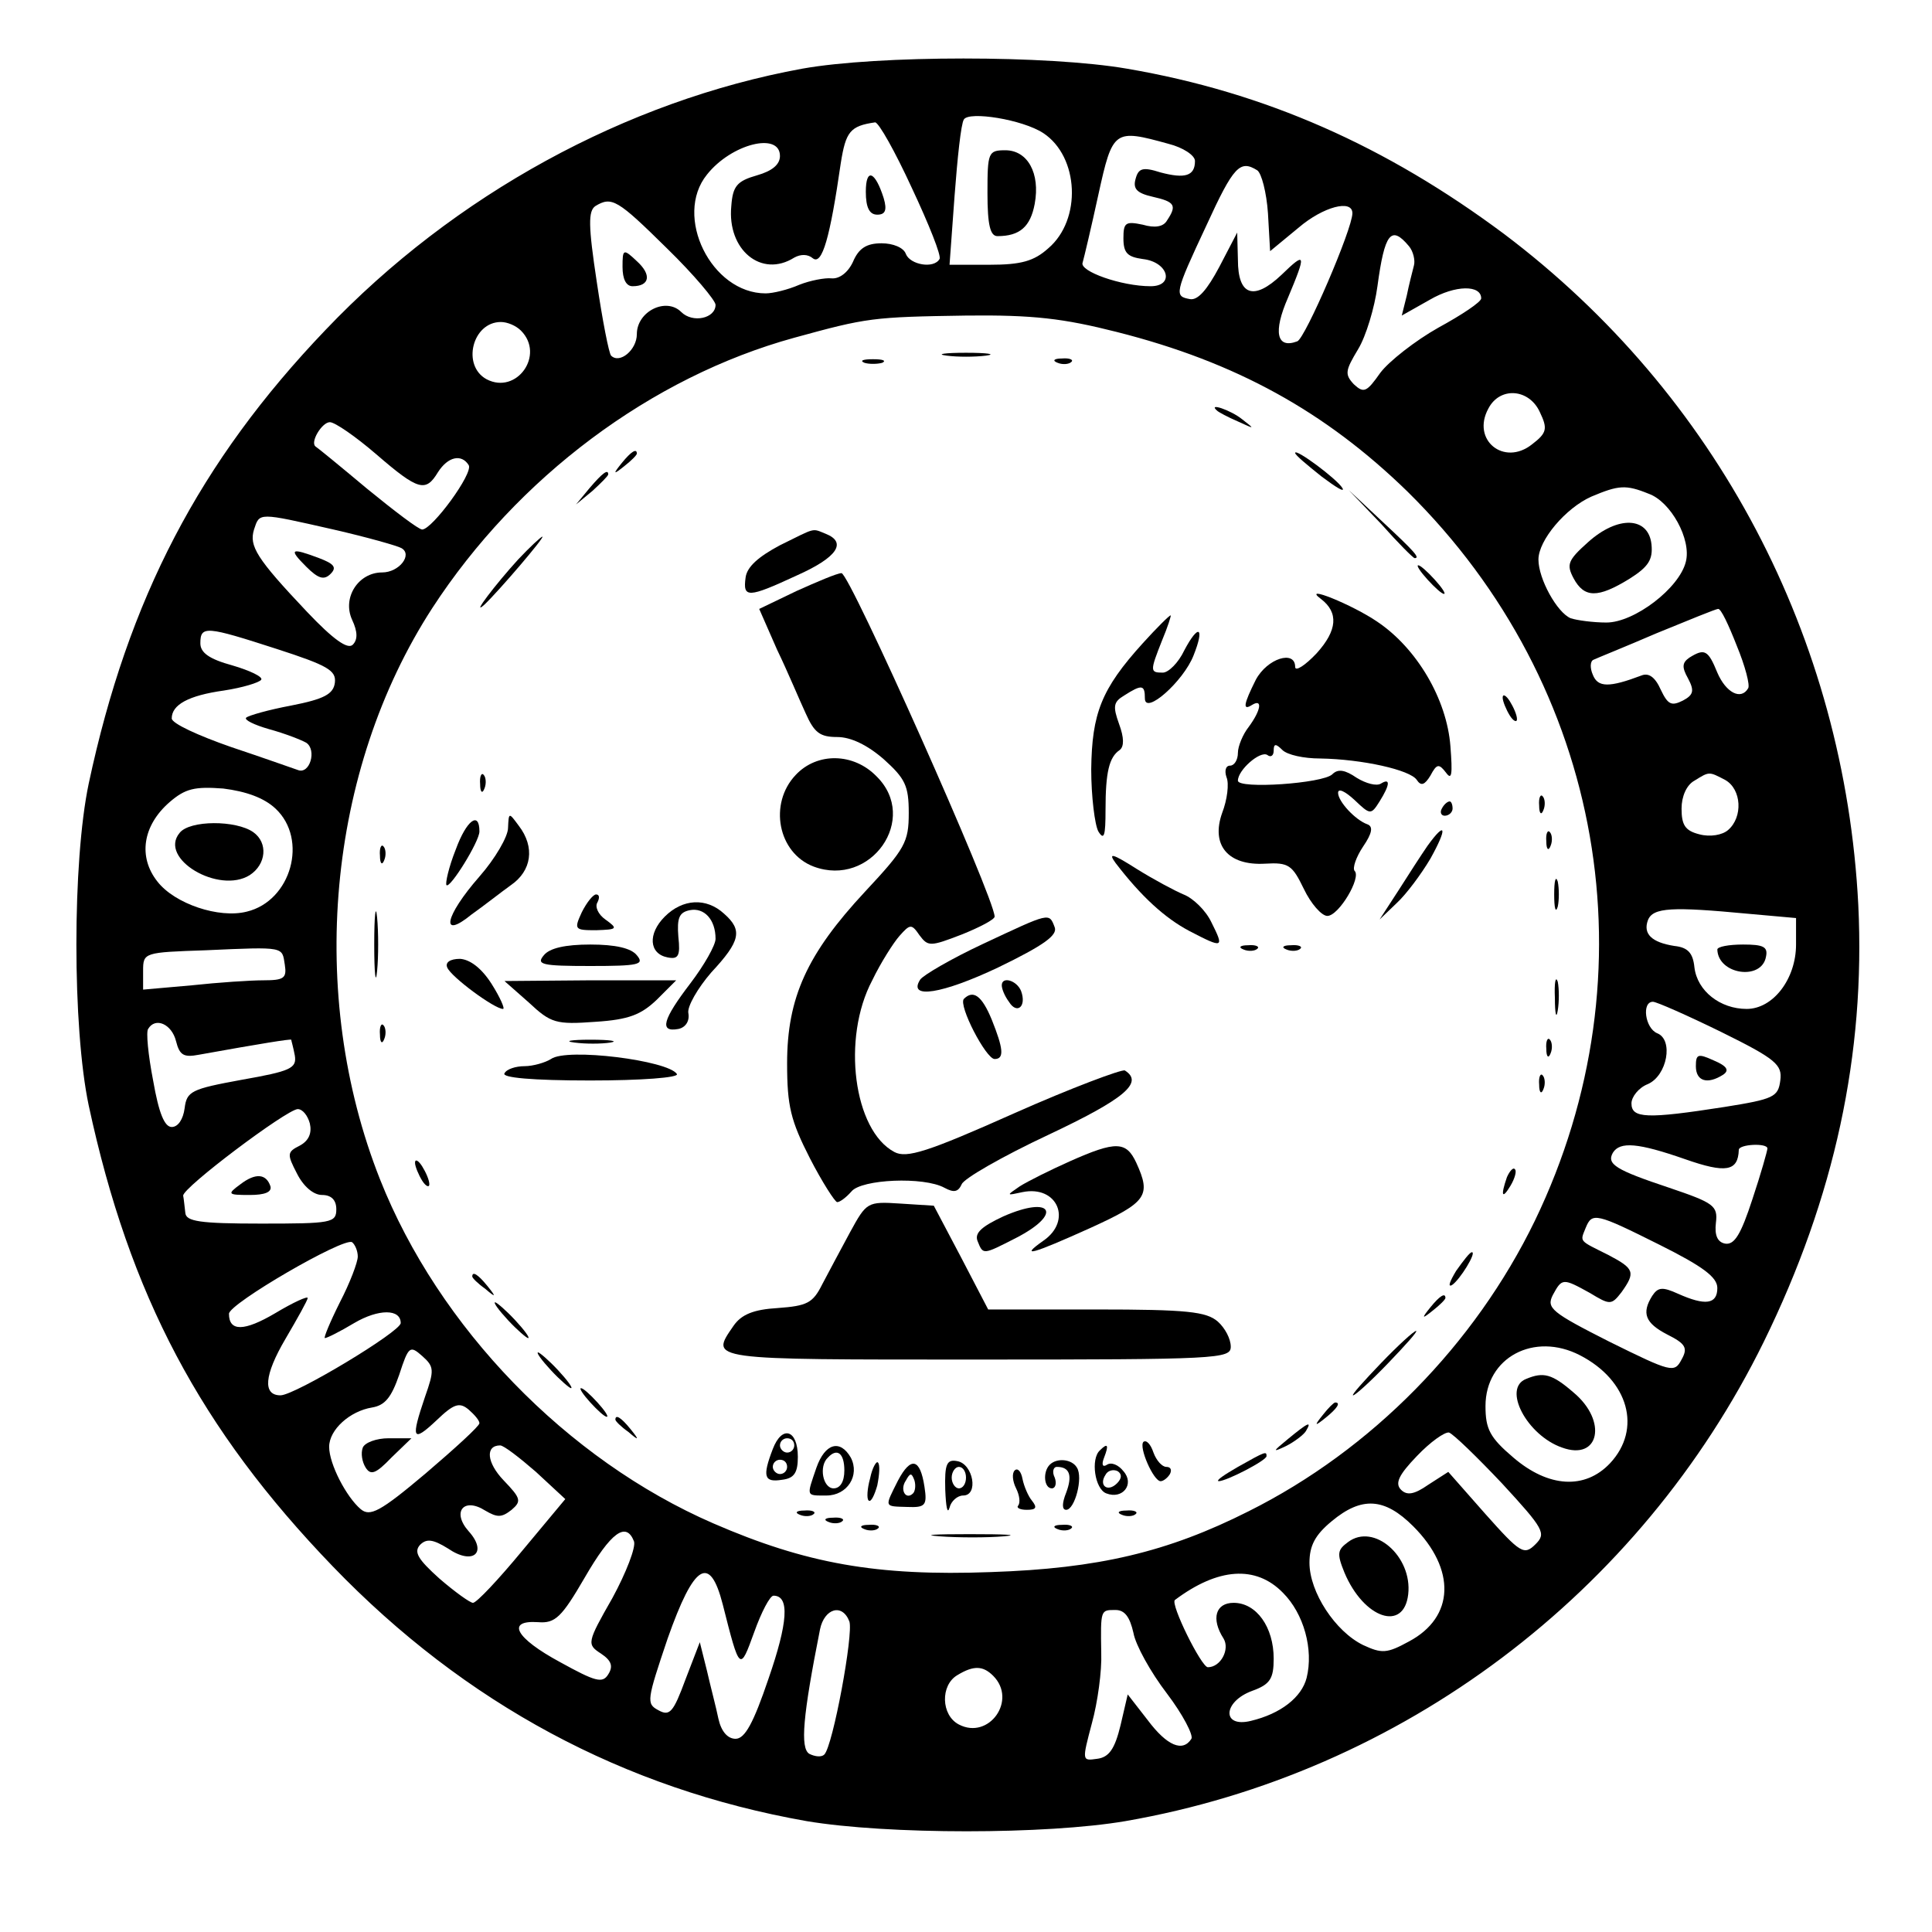 <?xml version="1.0" standalone="no"?>
<!DOCTYPE svg PUBLIC "-//W3C//DTD SVG 20010904//EN"
 "http://www.w3.org/TR/2001/REC-SVG-20010904/DTD/svg10.dtd">
<svg version="1.0" xmlns="http://www.w3.org/2000/svg"
 width="270pt" height="270pt" viewBox="0 0 270 270"
 preserveAspectRatio="xMidYMid meet">
<g transform="translate(0,270) scale(0.1,-0.1)"
fill="#000000" stroke="none">
<path d="M1121 2604 c-246 -45 -486 -176 -666 -365 -176 -184 -276 -376 -331
-634 -23 -109 -23 -341 0 -450 57 -265 156 -452 341 -644 185 -192 407 -311
662 -356 113 -19 335 -19 446 0 386 67 719 318 892 670 99 202 142 402 132
610 -19 374 -198 714 -495 938 -165 123 -334 198 -527 231 -110 19 -348 19
-454 0z m337 -90 c50 -33 54 -121 7 -161 -20 -18 -38 -23 -82 -23 l-56 0 7 96
c4 53 9 101 13 107 7 12 82 0 111 -19z m-184 -76 c24 -51 42 -96 39 -100 -8
-14 -41 -8 -47 7 -3 9 -18 15 -34 15 -21 0 -32 -7 -40 -26 -7 -15 -19 -24 -30
-23 -9 1 -30 -3 -45 -9 -16 -7 -37 -12 -47 -12 -76 0 -129 108 -82 166 34 43
102 60 102 26 0 -12 -11 -21 -32 -27 -28 -8 -34 -15 -36 -43 -6 -61 42 -101
88 -72 9 5 19 5 26 -1 13 -10 24 29 39 133 7 44 13 52 48 57 5 0 28 -41 51
-91z m359 61 c20 -5 37 -16 37 -24 0 -21 -14 -25 -48 -16 -25 8 -31 6 -35 -9
-4 -14 2 -20 24 -25 31 -7 34 -12 20 -33 -5 -9 -17 -11 -34 -6 -24 5 -27 3
-27 -19 0 -21 6 -26 27 -29 36 -4 45 -38 11 -38 -41 0 -100 21 -95 33 2 7 12
49 22 95 20 91 22 92 98 71z m124 -37 c6 -4 13 -31 15 -60 l3 -53 40 33 c34
29 75 40 75 20 0 -22 -66 -175 -77 -179 -29 -11 -34 13 -13 61 26 62 25 65 -9
32 -39 -37 -61 -29 -61 21 l-1 38 -25 -48 c-17 -32 -30 -47 -41 -45 -22 4 -22
7 23 103 38 83 47 92 71 77z m-825 -109 c38 -37 68 -73 68 -79 0 -19 -32 -26
-48 -10 -21 21 -62 1 -62 -31 0 -22 -24 -42 -36 -30 -3 3 -12 49 -20 103 -12
79 -12 99 -2 106 23 14 31 9 100 -59z m1037 3 c6 -7 9 -20 7 -27 -2 -8 -7 -27
-10 -42 l-7 -28 39 22 c36 21 72 21 72 2 0 -5 -27 -23 -60 -41 -32 -18 -69
-47 -81 -63 -19 -27 -23 -29 -37 -16 -13 14 -12 19 6 49 11 18 23 58 27 88 10
74 19 86 44 56z m-408 -120 c166 -42 291 -111 406 -223 275 -271 345 -673 178
-1019 -84 -173 -228 -320 -400 -406 -113 -57 -210 -80 -360 -85 -160 -6 -259
12 -388 68 -205 89 -384 274 -466 481 -102 258 -74 571 73 798 119 183 306
323 506 378 102 28 109 29 241 31 93 1 135 -4 210 -23z m-833 2 c34 -34 -6
-90 -48 -68 -35 19 -20 80 20 80 9 0 21 -5 28 -12z m1424 -114 c11 -23 10 -29
-11 -45 -39 -31 -85 6 -61 50 16 31 57 28 72 -5z m-1626 -59 c59 -51 69 -53
86 -25 14 22 33 26 43 10 7 -11 -51 -90 -65 -90 -5 0 -39 26 -77 57 -37 31
-70 58 -72 59 -8 6 9 34 20 34 7 0 36 -20 65 -45z m1778 -55 c31 -11 60 -64
52 -95 -9 -37 -72 -85 -111 -85 -18 0 -41 3 -50 6 -19 8 -45 55 -45 82 0 27
38 72 74 88 38 16 48 17 80 4z m-1838 -50 c48 -11 90 -23 95 -26 16 -9 -3 -34
-27 -34 -33 0 -56 -35 -42 -66 8 -17 8 -28 1 -35 -7 -7 -27 7 -64 46 -71 75
-81 92 -74 115 8 24 5 24 111 0z m1961 -162 c12 -29 19 -56 16 -60 -10 -17
-31 -6 -43 22 -13 32 -18 34 -39 21 -10 -7 -11 -13 -2 -29 9 -17 8 -23 -7 -31
-16 -8 -21 -6 -31 15 -8 18 -17 24 -27 20 -45 -17 -61 -17 -68 1 -4 9 -4 19 1
21 4 2 44 18 88 37 44 18 83 34 86 34 4 1 15 -23 26 -51z m-2040 -5 c71 -23
83 -30 81 -47 -2 -16 -15 -23 -61 -32 -32 -6 -60 -14 -63 -17 -3 -3 11 -10 32
-16 22 -6 45 -15 52 -19 15 -10 5 -45 -12 -38 -6 2 -48 17 -93 32 -46 16 -83
33 -83 40 0 19 23 32 73 39 26 4 49 11 52 15 3 4 -16 13 -40 20 -33 9 -45 18
-45 31 0 25 8 24 107 -8z m2024 -183 c23 -13 25 -52 4 -70 -8 -7 -25 -10 -40
-6 -20 5 -25 13 -25 36 0 17 7 33 18 39 21 13 20 13 43 1z m-2026 -40 c46 -43
22 -129 -40 -144 -39 -10 -101 11 -125 42 -27 34 -21 78 17 111 22 19 35 22
75 19 32 -4 57 -13 73 -28z m2058 -147 l67 -6 0 -37 c0 -48 -32 -90 -69 -90
-37 0 -69 25 -73 58 -2 20 -9 28 -28 30 -32 5 -44 17 -37 36 7 18 34 19 140 9z
m-2045 -71 c3 -19 -1 -22 -30 -22 -18 0 -63 -3 -100 -7 l-68 -6 0 26 c0 26 1
26 88 29 111 5 106 5 110 -20z m2007 -94 c77 -38 86 -46 83 -68 -3 -23 -9 -26
-78 -37 -109 -17 -130 -16 -130 5 0 9 10 22 23 27 27 12 36 62 13 71 -17 7
-22 44 -6 44 5 0 48 -19 95 -42z m-2159 -13 c5 -20 11 -23 32 -19 89 16 127
22 129 21 0 -1 3 -11 5 -22 3 -18 -6 -22 -74 -34 -71 -13 -77 -16 -80 -40 -2
-15 -9 -26 -18 -26 -10 0 -18 19 -26 65 -7 36 -10 68 -7 72 10 17 33 7 39 -17z
m187 -115 c3 -13 -1 -24 -14 -31 -18 -9 -18 -12 -4 -39 9 -18 23 -30 35 -30
13 0 20 -7 20 -20 0 -19 -7 -20 -105 -20 -86 0 -105 3 -106 15 -1 8 -2 19 -3
24 -1 11 144 120 160 121 7 0 14 -9 17 -20z m1922 -50 c57 -20 74 -17 75 13 0
8 40 10 40 2 0 -3 -9 -35 -21 -71 -16 -49 -25 -64 -38 -62 -11 2 -15 12 -13
29 3 24 -3 28 -65 49 -75 25 -88 33 -79 49 10 16 35 14 101 -9z m-35 -120 c60
-30 80 -45 80 -60 0 -23 -17 -25 -55 -8 -22 10 -28 9 -36 -3 -15 -24 -10 -38
21 -54 26 -13 29 -19 20 -35 -10 -19 -14 -18 -101 25 -81 41 -88 47 -79 65 13
24 14 24 52 3 28 -17 30 -17 44 1 20 28 18 33 -18 52 -42 21 -40 18 -32 38 9
22 14 21 104 -24z m-1820 -16 c0 -8 -11 -37 -25 -64 -14 -28 -23 -50 -21 -50
3 0 21 9 41 21 34 20 65 20 65 0 0 -12 -148 -101 -168 -101 -25 0 -23 28 7 79
17 29 31 54 31 57 0 3 -20 -6 -45 -21 -44 -26 -65 -26 -65 -1 0 14 160 107
172 100 4 -3 8 -12 8 -20z m94 -196 c-20 -59 -18 -65 16 -33 24 23 32 26 45
15 8 -7 15 -15 15 -19 0 -4 -34 -35 -75 -70 -64 -54 -78 -61 -91 -50 -20 17
-44 63 -44 87 0 24 29 50 60 55 18 3 27 14 38 46 13 40 15 41 32 26 17 -15 17
-20 4 -57z m1614 58 c68 -35 87 -103 42 -151 -35 -37 -86 -34 -135 8 -33 28
-39 40 -39 72 0 68 68 104 132 71z m-109 -179 c59 -64 62 -70 47 -85 -16 -16
-21 -13 -70 42 l-52 59 -28 -18 c-20 -14 -30 -15 -38 -7 -9 9 -3 21 22 47 19
20 39 34 45 33 6 -2 39 -34 74 -71z m-1350 16 l41 -38 -60 -72 c-33 -40 -64
-73 -69 -73 -4 0 -25 15 -47 34 -30 27 -36 37 -27 47 9 9 18 8 39 -5 35 -24
56 -6 29 24 -24 27 -7 48 23 29 17 -10 23 -10 37 1 14 12 13 16 -11 41 -24 25
-26 49 -5 49 5 0 27 -17 50 -37z m1226 -76 c60 -60 58 -127 -6 -161 -31 -17
-38 -17 -64 -5 -39 19 -75 74 -75 115 0 24 8 39 31 58 42 35 74 33 114 -7z
m-1089 -21 c3 -8 -11 -44 -30 -79 -36 -63 -36 -65 -16 -78 15 -10 17 -18 10
-29 -8 -13 -18 -10 -67 17 -63 34 -76 59 -31 56 24 -2 33 7 65 62 37 64 58 79
69 51z m124 -88 c24 -95 24 -94 44 -39 10 28 22 51 27 51 23 0 20 -38 -7 -116
-21 -62 -33 -84 -46 -84 -11 0 -20 10 -24 28 -3 15 -11 45 -16 67 l-10 40 -20
-52 c-17 -46 -22 -52 -38 -43 -17 9 -16 14 13 100 37 105 59 118 77 48z m783
16 c29 -29 43 -79 33 -119 -7 -27 -36 -50 -78 -60 -41 -10 -39 27 2 42 25 9
30 17 30 45 0 44 -24 78 -56 78 -25 0 -32 -22 -14 -50 9 -15 -4 -40 -22 -40
-9 0 -53 89 -46 94 60 45 113 49 151 10z m-606 -40 c6 -17 -23 -174 -35 -186
-4 -4 -13 -3 -21 1 -13 8 -9 53 15 174 6 29 31 37 41 11z m397 -16 c3 -17 24
-55 47 -85 22 -29 37 -58 34 -63 -12 -19 -34 -10 -61 26 l-28 36 -10 -43 c-8
-33 -16 -45 -33 -47 -21 -3 -21 -3 -7 50 8 29 14 73 13 98 -1 61 -1 60 20 60
13 0 20 -10 25 -32z m-196 -60 c34 -34 -6 -90 -48 -68 -25 13 -26 55 -2 69 23
14 36 13 50 -1z"/>
<path d="M1380 2430 c0 -45 4 -60 14 -60 31 0 46 13 52 45 8 43 -10 75 -41 75
-24 0 -25 -3 -25 -60z"/>
<path d="M1210 2432 c0 -22 5 -32 16 -32 11 0 14 6 9 23 -12 38 -25 43 -25 9z"/>
<path d="M870 2327 c0 -17 5 -27 14 -27 24 0 27 16 6 35 -19 18 -20 17 -20 -8z"/>
<path d="M1323 2203 c15 -2 39 -2 55 0 15 2 2 4 -28 4 -30 0 -43 -2 -27 -4z"/>
<path d="M1208 2193 c6 -2 18 -2 25 0 6 3 1 5 -13 5 -14 0 -19 -2 -12 -5z"/>
<path d="M1478 2193 c7 -3 16 -2 19 1 4 3 -2 6 -13 5 -11 0 -14 -3 -6 -6z"/>
<path d="M1701 2126 c2 -2 15 -9 29 -15 24 -11 24 -11 6 3 -16 13 -49 24 -35
12z"/>
<path d="M869 2053 c-13 -16 -12 -17 4 -4 9 7 17 15 17 17 0 8 -8 3 -21 -13z"/>
<path d="M1810 2067 c0 -3 17 -17 37 -33 20 -15 33 -23 29 -16 -8 13 -66 56
-66 49z"/>
<path d="M824 2018 l-19 -23 23 19 c12 11 22 21 22 23 0 8 -8 2 -26 -19z"/>
<path d="M1930 1968 c24 -27 45 -48 47 -48 8 0 0 9 -44 50 l-48 45 45 -47z"/>
<path d="M1090 1938 c-30 -16 -46 -30 -48 -45 -4 -29 3 -29 72 3 56 25 70 46
40 58 -20 8 -13 9 -64 -16z"/>
<path d="M724 1918 c-31 -34 -67 -81 -47 -63 21 20 85 95 81 95 -2 0 -18 -15
-34 -32z"/>
<path d="M1995 1890 c10 -11 20 -20 23 -20 3 0 -3 9 -13 20 -10 11 -20 20 -23
20 -3 0 3 -9 13 -20z"/>
<path d="M1113 1874 l-52 -25 25 -57 c15 -31 32 -72 40 -89 12 -27 20 -33 44
-33 19 0 42 -11 65 -31 30 -27 35 -37 35 -75 0 -41 -5 -50 -61 -110 -81 -87
-109 -148 -109 -240 0 -60 5 -80 32 -133 17 -33 35 -61 38 -61 4 0 13 7 20 15
14 17 101 21 130 5 13 -7 19 -6 24 5 3 8 57 39 121 69 106 50 134 73 107 90
-4 2 -74 -24 -155 -60 -121 -54 -150 -63 -167 -54 -57 30 -74 159 -31 240 12
25 30 53 38 62 15 17 17 17 28 1 12 -16 15 -16 59 1 25 10 46 21 46 25 0 26
-203 481 -214 480 -6 0 -34 -12 -63 -25z"/>
<path d="M1846 1863 c25 -19 23 -44 -6 -76 -16 -17 -30 -26 -30 -19 0 24 -39
12 -55 -18 -17 -34 -19 -44 -5 -35 15 9 12 -8 -5 -31 -8 -10 -15 -27 -15 -36
0 -10 -5 -18 -11 -18 -6 0 -8 -7 -5 -16 4 -9 1 -32 -6 -50 -16 -45 8 -74 60
-71 33 2 38 -2 54 -35 10 -21 25 -38 33 -38 16 0 48 54 38 63 -3 4 2 19 12 34
13 19 14 28 6 31 -17 6 -41 32 -41 44 0 7 10 2 23 -10 22 -21 23 -21 35 -2 15
24 15 33 2 25 -6 -4 -21 0 -34 8 -16 11 -26 13 -34 5 -13 -13 -132 -21 -132
-9 0 15 31 42 41 36 5 -4 9 -1 9 6 0 10 3 10 12 1 7 -7 30 -12 53 -12 59 -1
126 -16 135 -30 6 -9 11 -7 19 6 9 17 12 17 22 4 8 -11 9 -2 6 37 -5 66 -47
137 -102 174 -35 24 -107 53 -79 32z"/>
<path d="M1597 1801 c-58 -64 -71 -98 -72 -176 0 -38 5 -78 10 -87 8 -13 10
-6 10 30 0 53 5 74 20 84 6 5 6 17 -1 36 -9 25 -8 31 7 40 25 16 29 15 29 -4
0 -24 54 24 68 60 16 40 7 45 -13 7 -8 -17 -22 -31 -30 -31 -18 0 -18 2 -1 45
8 19 13 35 12 35 -2 0 -20 -18 -39 -39z"/>
<path d="M2100 1725 c0 -5 5 -17 10 -25 5 -8 10 -10 10 -5 0 6 -5 17 -10 25
-5 8 -10 11 -10 5z"/>
<path d="M1112 1617 c-38 -40 -25 -109 25 -128 80 -30 148 67 88 126 -32 33
-83 34 -113 2z"/>
<path d="M671 1604 c0 -11 3 -14 6 -6 3 7 2 16 -1 19 -3 4 -6 -2 -5 -13z"/>
<path d="M2151 1574 c0 -11 3 -14 6 -6 3 7 2 16 -1 19 -3 4 -6 -2 -5 -13z"/>
<path d="M2015 1570 c-3 -5 -1 -10 4 -10 6 0 11 5 11 10 0 6 -2 10 -4 10 -3 0
-8 -4 -11 -10z"/>
<path d="M637 1513 c-10 -25 -15 -48 -13 -50 5 -5 46 61 46 75 0 29 -18 16
-33 -25z"/>
<path d="M710 1543 c0 -12 -18 -43 -40 -68 -49 -56 -55 -89 -11 -53 17 12 41
31 55 41 29 20 34 53 11 83 -14 19 -14 19 -15 -3z"/>
<path d="M1995 1518 c-9 -13 -27 -41 -41 -63 l-26 -40 24 23 c13 12 34 40 47
62 24 43 22 54 -4 18z"/>
<path d="M2161 1524 c0 -11 3 -14 6 -6 3 7 2 16 -1 19 -3 4 -6 -2 -5 -13z"/>
<path d="M531 1504 c0 -11 3 -14 6 -6 3 7 2 16 -1 19 -3 4 -6 -2 -5 -13z"/>
<path d="M1559 1494 c36 -47 69 -77 103 -95 48 -25 49 -24 31 12 -8 17 -26 34
-39 39 -12 5 -42 21 -66 36 -33 21 -40 23 -29 8z"/>
<path d="M2172 1450 c0 -19 2 -27 5 -17 2 9 2 25 0 35 -3 9 -5 1 -5 -18z"/>
<path d="M523 1380 c0 -41 2 -58 4 -37 2 20 2 54 0 75 -2 20 -4 3 -4 -38z"/>
<path d="M813 1425 c-11 -24 -10 -25 20 -25 30 1 31 2 13 15 -10 7 -15 18 -11
24 3 6 3 11 -2 11 -4 0 -13 -11 -20 -25z"/>
<path d="M929 1419 c-24 -24 -22 -52 4 -57 15 -3 18 2 15 29 -2 26 1 34 16 37
20 4 36 -13 36 -40 0 -9 -16 -37 -35 -62 -39 -51 -44 -69 -17 -64 10 2 16 11
14 22 -2 9 13 35 32 57 41 44 44 59 18 82 -25 23 -58 21 -83 -4z"/>
<path d="M1374 1381 c-45 -21 -84 -44 -88 -50 -18 -28 31 -20 109 17 64 31 83
45 79 56 -8 21 -6 21 -100 -23z"/>
<path d="M760 1365 c-11 -13 -3 -15 65 -15 68 0 76 2 65 15 -8 10 -30 15 -65
15 -35 0 -57 -5 -65 -15z"/>
<path d="M1738 1373 c7 -3 16 -2 19 1 4 3 -2 6 -13 5 -11 0 -14 -3 -6 -6z"/>
<path d="M1798 1373 c7 -3 16 -2 19 1 4 3 -2 6 -13 5 -11 0 -14 -3 -6 -6z"/>
<path d="M625 1348 c5 -13 66 -58 78 -58 3 0 -4 16 -16 35 -14 22 -30 34 -44
35 -14 0 -21 -5 -18 -12z"/>
<path d="M2173 1305 c0 -22 2 -30 4 -17 2 12 2 30 0 40 -3 9 -5 -1 -4 -23z"/>
<path d="M739 1299 c31 -29 38 -31 93 -27 47 3 64 10 86 31 l27 27 -120 0
-120 -1 34 -30z"/>
<path d="M1400 1323 c0 -5 4 -15 10 -23 11 -18 25 -7 17 15 -6 15 -27 21 -27
8z"/>
<path d="M1347 1304 c-8 -9 31 -84 43 -84 14 0 12 15 -4 55 -14 34 -26 42 -39
29z"/>
<path d="M531 1254 c0 -11 3 -14 6 -6 3 7 2 16 -1 19 -3 4 -6 -2 -5 -13z"/>
<path d="M803 1243 c15 -2 37 -2 50 0 12 2 0 4 -28 4 -27 0 -38 -2 -22 -4z"/>
<path d="M2161 1234 c0 -11 3 -14 6 -6 3 7 2 16 -1 19 -3 4 -6 -2 -5 -13z"/>
<path d="M770 1220 c-8 -5 -25 -10 -37 -10 -12 0 -25 -4 -28 -10 -4 -6 38 -10
120 -10 71 0 124 4 121 9 -12 19 -154 37 -176 21z"/>
<path d="M2151 1184 c0 -11 3 -14 6 -6 3 7 2 16 -1 19 -3 4 -6 -2 -5 -13z"/>
<path d="M1495 1077 c-27 -12 -59 -28 -70 -35 -19 -13 -19 -13 4 -8 49 10 70
-40 29 -68 -34 -24 -16 -19 66 18 79 36 85 45 64 91 -14 30 -28 31 -93 2z"/>
<path d="M580 1075 c0 -5 5 -17 10 -25 5 -8 10 -10 10 -5 0 6 -5 17 -10 25 -5
8 -10 11 -10 5z"/>
<path d="M2106 1055 c-9 -26 -7 -32 5 -12 6 10 9 21 6 23 -2 3 -7 -2 -11 -11z"/>
<path d="M1188 978 c-13 -24 -30 -56 -39 -73 -13 -26 -21 -30 -62 -33 -34 -2
-51 -9 -62 -25 -33 -48 -38 -47 340 -47 338 0 355 1 355 18 0 11 -8 26 -18 35
-16 14 -43 17 -170 17 l-151 0 -38 73 -38 72 -47 3 c-46 3 -47 2 -70 -40z"/>
<path d="M1402 1000 c-30 -14 -40 -23 -36 -34 8 -20 7 -20 54 4 66 34 50 60
-18 30z"/>
<path d="M2035 924 c-9 -15 -12 -23 -6 -20 11 7 35 46 28 46 -3 0 -12 -12 -22
-26z"/>
<path d="M660 916 c0 -2 8 -10 18 -17 15 -13 16 -12 3 4 -13 16 -21 21 -21 13z"/>
<path d="M1999 873 c-13 -16 -12 -17 4 -4 9 7 17 15 17 17 0 8 -8 3 -21 -13z"/>
<path d="M710 855 c13 -14 26 -25 28 -25 3 0 -5 11 -18 25 -13 14 -26 25 -28
25 -3 0 5 -11 18 -25z"/>
<path d="M1930 795 c-24 -25 -42 -45 -39 -45 3 0 25 20 49 45 24 25 42 45 39
45 -3 0 -25 -20 -49 -45z"/>
<path d="M770 785 c13 -14 26 -25 28 -25 3 0 -5 11 -18 25 -13 14 -26 25 -28
25 -3 0 5 -11 18 -25z"/>
<path d="M825 740 c10 -11 20 -20 23 -20 3 0 -3 9 -13 20 -10 11 -20 20 -23
20 -3 0 3 -9 13 -20z"/>
<path d="M1849 723 c-13 -16 -12 -17 4 -4 16 13 21 21 13 21 -2 0 -10 -8 -17
-17z"/>
<path d="M860 716 c0 -2 8 -10 18 -17 15 -13 16 -12 3 4 -13 16 -21 21 -21 13z"/>
<path d="M1800 689 c-22 -18 -22 -19 -3 -10 12 6 25 16 28 21 9 15 3 12 -25
-11z"/>
<path d="M1080 675 c-15 -39 -12 -47 13 -43 17 2 22 10 22 32 0 38 -22 45 -35
11z m30 5 c0 -5 -4 -10 -10 -10 -5 0 -10 5 -10 10 0 6 5 10 10 10 6 0 10 -4
10 -10z m-10 -30 c0 -5 -4 -10 -10 -10 -5 0 -10 5 -10 10 0 6 5 10 10 10 6 0
10 -4 10 -10z"/>
<path d="M1598 685 c-7 -7 14 -55 24 -55 4 0 10 5 13 10 3 6 1 10 -5 10 -6 0
-14 9 -18 20 -4 12 -10 18 -14 15z"/>
<path d="M1141 649 c-14 -41 -15 -39 14 -39 29 0 47 28 34 53 -15 26 -36 20
-48 -14z m39 -4 c0 -16 -6 -25 -15 -25 -15 0 -21 31 -8 43 13 14 23 6 23 -18z"/>
<path d="M1537 673 c-13 -12 -7 -54 9 -60 23 -9 40 13 24 31 -7 9 -17 13 -23
9 -6 -4 -8 0 -4 10 7 18 5 21 -6 10z m24 -46 c-13 -13 -26 -3 -16 12 3 6 11 8
17 5 6 -4 6 -10 -1 -17z"/>
<path d="M1730 650 c-19 -11 -31 -19 -27 -20 11 0 67 29 67 35 0 7 -1 7 -40
-15z"/>
<path d="M1216 634 c-4 -14 -5 -29 -2 -31 3 -3 8 7 12 21 3 15 4 29 1 32 -2 3
-8 -7 -11 -22z"/>
<path d="M1255 631 c-19 -38 -20 -36 13 -37 25 -1 28 2 24 28 -6 40 -19 43
-37 9z m21 -18 c-10 -10 -19 5 -10 18 6 11 8 11 12 0 2 -7 1 -15 -2 -18z"/>
<path d="M1321 618 c1 -24 3 -35 6 -25 2 9 11 17 19 17 22 0 14 44 -8 48 -15
3 -18 -4 -17 -40z m29 17 c0 -8 -4 -15 -10 -15 -5 0 -10 7 -10 15 0 8 5 15 10
15 6 0 10 -7 10 -15z"/>
<path d="M1467 653 c-10 -10 -8 -33 3 -33 5 0 7 7 4 15 -4 8 -2 15 3 15 18 0
22 -12 13 -36 -6 -15 -6 -24 0 -24 12 0 24 45 15 59 -7 12 -28 14 -38 4z"/>
<path d="M1418 645 c-4 -4 -3 -15 2 -25 5 -10 6 -20 3 -24 -3 -3 2 -6 12 -6
13 0 15 3 7 13 -5 6 -11 20 -13 30 -2 11 -7 16 -11 12z"/>
<path d="M1118 583 c7 -3 16 -2 19 1 4 3 -2 6 -13 5 -11 0 -14 -3 -6 -6z"/>
<path d="M1568 583 c7 -3 16 -2 19 1 4 3 -2 6 -13 5 -11 0 -14 -3 -6 -6z"/>
<path d="M1158 573 c7 -3 16 -2 19 1 4 3 -2 6 -13 5 -11 0 -14 -3 -6 -6z"/>
<path d="M1208 563 c7 -3 16 -2 19 1 4 3 -2 6 -13 5 -11 0 -14 -3 -6 -6z"/>
<path d="M1478 563 c7 -3 16 -2 19 1 4 3 -2 6 -13 5 -11 0 -14 -3 -6 -6z"/>
<path d="M1313 553 c26 -2 67 -2 90 0 23 2 2 3 -48 3 -49 0 -68 -1 -42 -3z"/>
<path d="M2219 1942 c-28 -25 -30 -31 -20 -50 15 -28 34 -28 78 -1 27 17 33
27 31 48 -4 39 -47 41 -89 3z"/>
<path d="M428 1908 c17 -17 25 -19 34 -10 9 9 5 14 -16 22 -40 15 -43 13 -18
-12z"/>
<path d="M251 1536 c-30 -36 55 -86 98 -59 23 15 26 45 5 60 -24 17 -89 17
-103 -1z"/>
<path d="M2400 1373 c1 -35 62 -44 68 -10 3 14 -4 17 -32 17 -20 0 -36 -3 -36
-7z"/>
<path d="M2370 1210 c0 -21 16 -26 38 -12 9 6 6 12 -13 20 -22 10 -25 9 -25
-8z"/>
<path d="M336 1045 c-19 -14 -18 -15 13 -15 21 0 31 4 29 12 -6 18 -21 19 -42
3z"/>
<path d="M507 677 c-3 -8 -1 -20 4 -28 7 -11 14 -9 36 14 l28 27 -32 0 c-17 0
-33 -6 -36 -13z"/>
<path d="M2133 773 c-34 -13 1 -79 50 -96 52 -19 64 37 16 77 -30 26 -42 29
-66 19z"/>
<path d="M1884 545 c-15 -11 -16 -16 -5 -43 27 -64 83 -83 89 -30 6 53 -48
100 -84 73z"/>
</g>
</svg>
